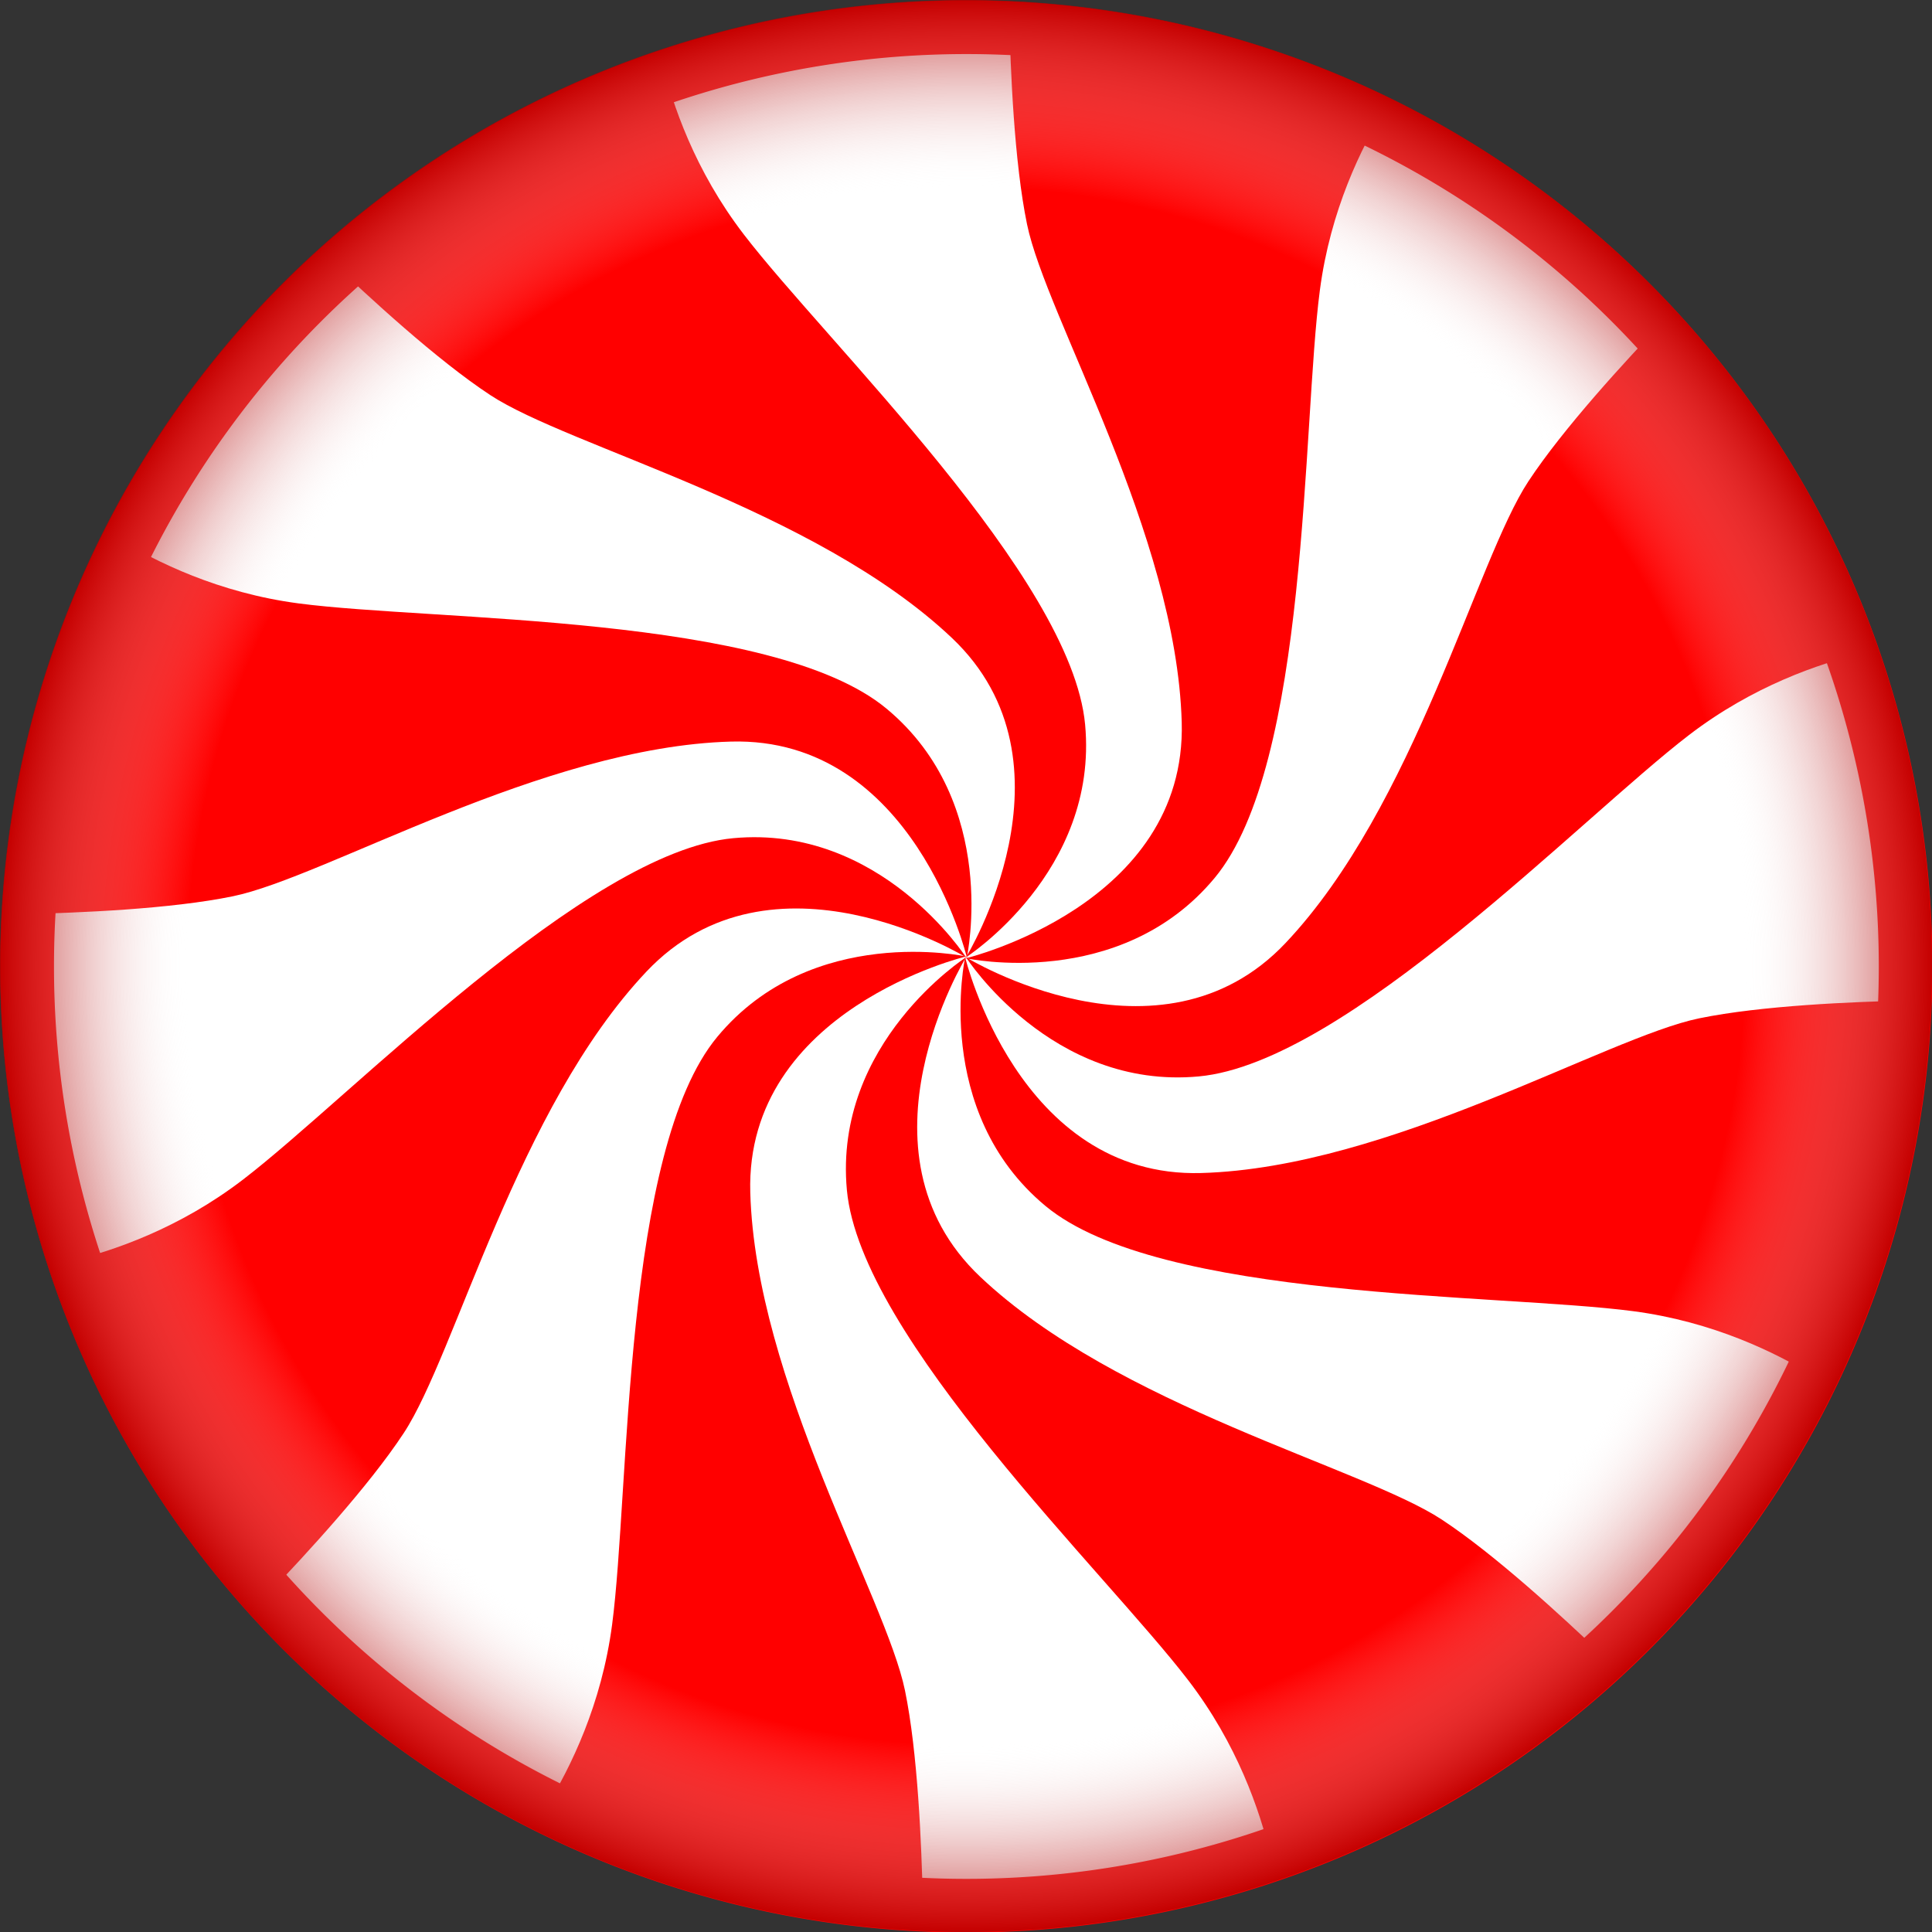 <?xml version="1.0" encoding="UTF-8"?>
<svg version="1.0" viewBox="0 0 200 200" xmlns="http://www.w3.org/2000/svg" xmlns:xlink="http://www.w3.org/1999/xlink">
<rect x="0" y="0" width="200" height="200" fill="#333333" stroke="none"/>
<defs>
<linearGradient id="c" x1="364.96" x2="444.54" y1="500.37" y2="500.37" gradientUnits="userSpaceOnUse">
<stop stop-color="#f00" offset="0"/>
<stop stop-color="#f30000" offset=".889"/>
<stop stop-color="#e70000" offset="1"/>
</linearGradient>
<radialGradient id="b" cx="100" cy="100" r="100" gradientUnits="userSpaceOnUse">
<stop stop-color="#fff" stop-opacity="0" offset="0"/>
<stop stop-color="#fff" stop-opacity="0" offset=".806"/>
<stop stop-color="#b00000" stop-opacity=".735" offset="1"/>
</radialGradient>
</defs>
<g transform="translate(-278 -354.36)">
<path d="m378 453.77s-13.75 8.52-12.33 23.79c1.42 15.25 26.72 39.51 35.33 50.73 5.08 6.62 7.41 13.49 8.51 18.06 12.92-4.43 24.6-11.54 34.42-20.62-4.16-3.98-11.17-10.44-16.67-14.06-8.18-5.39-33.61-11.74-47.78-25.13-13.78-13.02-1.48-32.77-1.48-32.77z" fill="url(#c)" fill-rule="evenodd"/>
<path transform="matrix(1.389 0 0 1.389 -108.11 -215.59)" d="m420 482.36a70 70 0 1 1-140 0 70 70 0 1 1 140 0z" fill="#fff" stroke="#f00" stroke-linejoin="round" stroke-width="4"/>
<path id="a" d="m378 453.46s-13.75 8.83-12.33 24.1c1.42 15.25 26.72 39.51 35.33 50.73 5.08 6.62 7.41 13.49 8.51 18.06 12.92-4.43 24.6-11.54 34.42-20.62-4.16-3.98-11.17-10.44-16.67-14.06-8.18-5.39-33.61-11.74-47.78-25.13-13.78-13.02-1.48-33.08-1.48-33.08z" fill="#f00" fill-rule="evenodd"/>
<path transform="translate(278 354.36)" d="m93.178 199.59c-1.111-0.11-4.52-0.56-7.576-0.99-39.596-5.64-72.571-35.43-82.276-74.35-4.022-16.12-3.867-34.85 0.416-50.241 4.784-17.188 13.568-32.263 25.888-44.426 6.008-5.93 9.008-8.397 15.42-12.677 26.251-17.523 59.78-21.405 89.54-10.367 23.87 8.851 43.44 26.544 54.93 49.658 11.78 23.69 13.35 52.673 4.21 77.653-5.15 14.06-12.74 25.97-23.29 36.52-15.08 15.08-33.67 24.6-54.79 28.06-5.62 0.92-18.348 1.58-22.472 1.16zm20.692-6.07c4.73-0.69 11.02-2.09 14.83-3.3 2.06-0.66 1.99-1.17-1.13-7.75-2.57-5.43-4.84-8.5-15.09-20.33-9.65-11.14-13.822-16.34-17.533-21.85-6.003-8.92-7.809-13.91-7.485-20.69 0.275-5.75 2.422-10.47 6.968-15.33 1.736-1.86 3.012-3.37 2.835-3.37-1.034 0-7.474 3.36-9.806 5.13-3.841 2.9-5.401 4.72-7.29 8.5-1.565 3.14-1.638 3.55-1.628 9.09 0.017 9.16 2.405 17.81 9.991 36.17 5.884 14.25 6.508 16.71 7.219 28.48 0.197 3.26 0.596 5.99 0.909 6.21 0.738 0.53 10.88-0.03 17.21-0.96zm-54.161-13.01c2.969-7.02 3.307-9.2 5.199-33.65 1.222-15.78 2.313-22.89 4.616-30.05 1.861-5.8 2.946-7.68 6.425-11.14 4.668-4.64 10.067-6.755 17.461-6.836l3.809-0.042-2.627-1.243c-6.412-3.033-15.238-3.469-20.595-1.016-5.703 2.61-12.182 10.537-17.818 21.787-1.391 2.78-4.578 9.94-7.083 15.92-2.504 5.98-5.073 11.77-5.709 12.88-1.56 2.71-6.967 9.67-10.377 13.36l-2.779 3 1.072 1.45c1.339 1.81 7.283 7.18 11.617 10.49 4.387 3.35 13.659 8.88 14.58 8.7 0.406-0.07 1.4-1.7 2.209-3.61zm109.08-15.6c2.16-2.29 5.44-6.24 7.29-8.77 3.77-5.16 8.87-13.78 8.61-14.57-0.26-0.77-7.8-3.68-11.76-4.54-1.92-0.42-10.76-1.33-19.65-2.03-19.82-1.56-26.79-2.49-34.6-4.65-12.36-3.41-19.093-11.95-19.231-24.38l-0.042-3.81-1.242 2.62c-3.037 6.42-3.49 15.2-1.057 20.51 3.712 8.11 15.982 16.2 38.472 25.36 12.42 5.05 16.94 7.84 25.28 15.57 1.66 1.55 3.25 2.83 3.52 2.84s2.26-1.85 4.41-4.15zm-152.35-37.73c5.873-2.72 8.004-4.29 21.029-15.47 17.167-14.747 24.567-20.096 32.298-23.352 2.824-1.189 3.878-1.352 8.766-1.352 5.341 0 5.703 0.071 9.378 1.826 2.443 1.167 5.041 2.965 7.198 4.983 1.856 1.736 3.374 3.002 3.374 2.813s-0.763-1.977-1.696-3.973c-3.17-6.78-7.614-11.448-12.951-13.603-2.317-0.936-3.7-1.115-8.334-1.08-9.035 0.068-16.363 2.083-35.102 9.657-6.529 2.638-12.893 5.094-14.143 5.457-3.258 0.948-8.49 1.666-15.026 2.062l-5.682 0.344v6.308c0 8.1 1.609 18.39 4.109 26.26 0.62 1.96 0.682 1.95 6.781-0.88zm119.42-7.77c6.68-1.61 13.27-3.91 24.63-8.6 13.92-5.75 16.43-6.37 28.78-7.18l5.18-0.34-0.01-5.868c-0.02-7.727-2.24-21.047-4.53-27.067l-0.49-1.274-2.54 1c-7.5 2.959-10.66 5.159-24.12 16.815-11.14 9.647-16.35 13.824-21.86 17.534-8.91 6-13.9 7.81-20.68 7.48-5.78-0.27-10.47-2.41-15.41-7.03-3.8-3.55-3.94-3.26-1.15 2.33 3.47 6.93 8.97 11.87 14.89 13.37 3.12 0.79 11.5 0.23 17.31-1.17zm-9.96-17.13c8.05-3.707 15.33-14.551 24.43-36.392 6.26-15.032 7.56-17.237 15.54-26.307l3.51-3.989-4.02-3.867c-6.88-6.625-21.24-16.497-23.39-16.073-0.92 0.183-3.38 6.421-4.35 11.025-0.42 2.008-1 6.403-1.28 9.767s-0.95 11.457-1.49 17.985c-1.84 22.463-4.4 32.049-10.15 38.137-4.61 4.869-8.86 6.7-16.87 7.257l-5.06 0.347 2.02 0.91c7.05 3.17 15.76 3.66 21.11 1.2zm-18.07-6.566c5.82-2.912 9.87-6.851 12.31-11.991 1.19-2.501 1.32-3.355 1.31-8.586-0.01-9.158-2.4-17.805-9.99-36.168-5.83-14.107-6.46-16.585-7.22-28.355l-0.33-5.177h-5.224c-6.618 0-15.005 1.145-22.376 3.054-3.166 0.82-5.837 1.491-5.935 1.491-1.03 0 2.546 8.187 5.477 12.539 0.973 1.444 6.292 7.893 11.82 14.331 14.738 17.167 20.088 24.566 23.348 32.298 1.19 2.823 1.35 3.878 1.35 8.765 0 5.341-0.07 5.704-1.82 9.379-1.18 2.468-2.97 5.044-5.06 7.271-3.55 3.799-3.26 3.943 2.34 1.149zm-5-4.162c1.18-3.415 1.4-4.901 1.43-9.596 0.03-5.022-0.1-5.837-1.34-8.476-3.812-8.139-15.541-15.915-37.521-24.878-13.412-5.469-15.445-6.66-23.946-14.03l-5.257-4.558-4.102 4.253c-2.256 2.339-5.564 6.178-7.352 8.532-3.552 4.677-9.093 13.5-9.093 14.478 0 0.724 6.725 3.406 11.235 4.482 1.738 0.414 10.433 1.321 19.322 2.015 17.822 1.392 25.111 2.27 31.567 3.804 9.351 2.222 14.232 4.987 18.304 10.367 2.671 3.529 3.963 7.598 4.293 13.513 0.15 2.726 0.45 4.771 0.67 4.546 0.22-0.226 1.03-2.23 1.79-4.452z" opacity="0" stroke-width="4"/>
<path transform="translate(278 354.36)" d="m93.178 199.59c-1.111-0.11-4.52-0.56-7.576-0.99-39.596-5.64-72.571-35.43-82.276-74.35-4.022-16.12-3.867-34.85 0.416-50.241 4.784-17.188 13.568-32.263 25.888-44.426 6.008-5.93 9.008-8.397 15.42-12.677 26.251-17.523 59.78-21.405 89.54-10.367 23.87 8.851 43.44 26.544 54.93 49.658 11.78 23.69 13.35 52.673 4.21 77.653-5.15 14.06-12.74 25.97-23.29 36.52-15.08 15.08-33.67 24.6-54.79 28.06-5.62 0.92-18.348 1.58-22.472 1.16zm20.692-6.07c4.73-0.69 11.02-2.09 14.83-3.3 2.06-0.66 1.99-1.17-1.13-7.75-2.57-5.43-4.84-8.5-15.09-20.33-9.65-11.14-13.822-16.34-17.533-21.85-6.003-8.92-7.809-13.91-7.485-20.69 0.275-5.75 2.422-10.47 6.968-15.33 1.736-1.86 3.012-3.37 2.835-3.37-1.034 0-7.474 3.36-9.806 5.13-3.841 2.9-5.401 4.72-7.29 8.5-1.565 3.14-1.638 3.55-1.628 9.09 0.017 9.16 2.405 17.81 9.991 36.17 5.884 14.25 6.508 16.71 7.219 28.48 0.197 3.26 0.596 5.99 0.909 6.21 0.738 0.53 10.88-0.03 17.21-0.96zm-54.161-13.01c2.969-7.02 3.307-9.2 5.199-33.65 1.222-15.78 2.313-22.89 4.616-30.05 1.861-5.8 2.946-7.68 6.425-11.14 4.668-4.64 10.067-6.755 17.461-6.836l3.809-0.042-2.627-1.243c-6.412-3.033-15.238-3.469-20.595-1.016-5.703 2.61-12.182 10.537-17.818 21.787-1.391 2.78-4.578 9.94-7.083 15.92-2.504 5.98-5.073 11.77-5.709 12.88-1.56 2.71-6.967 9.67-10.377 13.36l-2.779 3 1.072 1.45c1.339 1.81 7.283 7.18 11.617 10.49 4.387 3.35 13.659 8.88 14.58 8.7 0.406-0.07 1.4-1.7 2.209-3.61zm109.08-15.6c2.16-2.29 5.44-6.24 7.29-8.77 3.77-5.16 8.87-13.78 8.61-14.57-0.26-0.77-7.8-3.68-11.76-4.54-1.92-0.42-10.76-1.33-19.65-2.03-19.82-1.56-26.79-2.49-34.6-4.65-12.36-3.41-19.093-11.95-19.231-24.38l-0.042-3.81-1.242 2.62c-3.037 6.42-3.49 15.2-1.057 20.51 3.712 8.11 15.982 16.2 38.472 25.36 12.42 5.05 16.94 7.84 25.28 15.57 1.66 1.55 3.25 2.83 3.52 2.84s2.26-1.85 4.41-4.15zm-152.35-37.73c5.873-2.72 8.004-4.29 21.029-15.47 17.167-14.747 24.567-20.096 32.298-23.352 2.824-1.189 3.878-1.352 8.766-1.352 5.341 0 5.703 0.071 9.378 1.826 2.443 1.167 5.041 2.965 7.198 4.983 1.856 1.736 3.374 3.002 3.374 2.813s-0.763-1.977-1.696-3.973c-3.17-6.78-7.614-11.448-12.951-13.603-2.317-0.936-3.7-1.115-8.334-1.08-9.035 0.068-16.363 2.083-35.102 9.657-6.529 2.638-12.893 5.094-14.143 5.457-3.258 0.948-8.49 1.666-15.026 2.062l-5.682 0.344v6.308c0 8.1 1.609 18.39 4.109 26.26 0.62 1.96 0.682 1.95 6.781-0.88zm119.42-7.77c6.68-1.61 13.27-3.91 24.63-8.6 13.92-5.75 16.43-6.37 28.78-7.18l5.18-0.34-0.01-5.868c-0.02-7.727-2.24-21.047-4.53-27.067l-0.49-1.274-2.54 1c-7.5 2.959-10.66 5.159-24.12 16.815-11.14 9.647-16.35 13.824-21.86 17.534-8.91 6-13.9 7.81-20.68 7.48-5.78-0.27-10.47-2.41-15.41-7.03-3.8-3.55-3.94-3.26-1.15 2.33 3.47 6.93 8.97 11.87 14.89 13.37 3.12 0.79 11.5 0.23 17.31-1.17zm-9.96-17.13c8.05-3.707 15.33-14.551 24.43-36.392 6.26-15.032 7.56-17.237 15.54-26.307l3.51-3.989-4.02-3.867c-6.88-6.625-21.24-16.497-23.39-16.073-0.92 0.183-3.38 6.421-4.35 11.025-0.42 2.008-1 6.403-1.28 9.767s-0.95 11.457-1.49 17.985c-1.84 22.463-4.4 32.049-10.15 38.137-4.61 4.869-8.86 6.7-16.87 7.257l-5.06 0.347 2.02 0.91c7.05 3.17 15.76 3.66 21.11 1.2zm-18.07-6.566c5.82-2.912 9.87-6.851 12.31-11.991 1.19-2.501 1.32-3.355 1.31-8.586-0.01-9.158-2.4-17.805-9.99-36.168-5.83-14.107-6.46-16.585-7.22-28.355l-0.33-5.177h-5.224c-6.618 0-15.005 1.145-22.376 3.054-3.166 0.82-5.837 1.491-5.935 1.491-1.03 0 2.546 8.187 5.477 12.539 0.973 1.444 6.292 7.893 11.82 14.331 14.738 17.167 20.088 24.566 23.348 32.298 1.19 2.823 1.35 3.878 1.35 8.765 0 5.341-0.07 5.704-1.82 9.379-1.18 2.468-2.97 5.044-5.06 7.271-3.55 3.799-3.26 3.943 2.34 1.149zm-5-4.162c1.18-3.415 1.4-4.901 1.43-9.596 0.03-5.022-0.1-5.837-1.34-8.476-3.812-8.139-15.541-15.915-37.521-24.878-13.412-5.469-15.445-6.66-23.946-14.03l-5.257-4.558-4.102 4.253c-2.256 2.339-5.564 6.178-7.352 8.532-3.552 4.677-9.093 13.5-9.093 14.478 0 0.724 6.725 3.406 11.235 4.482 1.738 0.414 10.433 1.321 19.322 2.015 17.822 1.392 25.111 2.27 31.567 3.804 9.351 2.222 14.232 4.987 18.304 10.367 2.671 3.529 3.963 7.598 4.293 13.513 0.15 2.726 0.45 4.771 0.67 4.546 0.22-0.226 1.03-2.23 1.79-4.452z" opacity="0" stroke-width="4"/>
<path transform="translate(278 354.36)" d="m93.178 199.59c-1.111-0.11-4.52-0.56-7.576-0.99-39.596-5.64-72.571-35.43-82.276-74.35-4.022-16.12-3.867-34.85 0.416-50.241 4.784-17.188 13.568-32.263 25.888-44.426 6.008-5.93 9.008-8.397 15.42-12.677 26.251-17.523 59.78-21.405 89.54-10.367 23.87 8.851 43.44 26.544 54.93 49.658 11.78 23.69 13.35 52.673 4.21 77.653-5.15 14.06-12.74 25.97-23.29 36.52-15.08 15.08-33.67 24.6-54.79 28.06-5.62 0.92-18.348 1.58-22.472 1.16zm20.692-6.07c4.73-0.69 11.02-2.09 14.83-3.3 2.06-0.66 1.99-1.17-1.13-7.75-2.57-5.43-4.84-8.5-15.09-20.33-9.65-11.14-13.822-16.34-17.533-21.85-6.003-8.92-7.809-13.91-7.485-20.69 0.275-5.75 2.422-10.47 6.968-15.33 1.736-1.86 3.012-3.37 2.835-3.37-1.034 0-7.474 3.36-9.806 5.13-3.841 2.9-5.401 4.72-7.29 8.5-1.565 3.14-1.638 3.55-1.628 9.09 0.017 9.16 2.405 17.81 9.991 36.17 5.884 14.25 6.508 16.71 7.219 28.48 0.197 3.26 0.596 5.99 0.909 6.21 0.738 0.53 10.88-0.03 17.21-0.96zm-54.161-13.01c2.969-7.02 3.307-9.2 5.199-33.65 1.222-15.78 2.313-22.89 4.616-30.05 1.861-5.8 2.946-7.68 6.425-11.14 4.668-4.64 10.067-6.755 17.461-6.836l3.809-0.042-2.627-1.243c-6.412-3.033-15.238-3.469-20.595-1.016-5.703 2.61-12.182 10.537-17.818 21.787-1.391 2.78-4.578 9.94-7.083 15.92-2.504 5.98-5.073 11.77-5.709 12.88-1.56 2.71-6.967 9.67-10.377 13.36l-2.779 3 1.072 1.45c1.339 1.81 7.283 7.18 11.617 10.49 4.387 3.35 13.659 8.88 14.58 8.7 0.406-0.07 1.4-1.7 2.209-3.61zm109.08-15.6c2.16-2.29 5.44-6.24 7.29-8.77 3.77-5.16 8.87-13.78 8.61-14.57-0.26-0.77-7.8-3.68-11.76-4.54-1.92-0.42-10.76-1.33-19.65-2.03-19.82-1.56-26.79-2.49-34.6-4.65-12.36-3.41-19.093-11.95-19.231-24.38l-0.042-3.81-1.242 2.62c-3.037 6.42-3.49 15.2-1.057 20.51 3.712 8.11 15.982 16.2 38.472 25.36 12.42 5.05 16.94 7.84 25.28 15.57 1.66 1.55 3.25 2.83 3.52 2.84s2.26-1.85 4.41-4.15zm-152.35-37.73c5.873-2.72 8.004-4.29 21.029-15.47 17.167-14.747 24.567-20.096 32.298-23.352 2.824-1.189 3.878-1.352 8.766-1.352 5.341 0 5.703 0.071 9.378 1.826 2.443 1.167 5.041 2.965 7.198 4.983 1.856 1.736 3.374 3.002 3.374 2.813s-0.763-1.977-1.696-3.973c-3.17-6.78-7.614-11.448-12.951-13.603-2.317-0.936-3.7-1.115-8.334-1.08-9.035 0.068-16.363 2.083-35.102 9.657-6.529 2.638-12.893 5.094-14.143 5.457-3.258 0.948-8.49 1.666-15.026 2.062l-5.682 0.344v6.308c0 8.1 1.609 18.39 4.109 26.26 0.62 1.96 0.682 1.95 6.781-0.88zm119.42-7.77c6.68-1.61 13.27-3.91 24.63-8.6 13.92-5.75 16.43-6.37 28.78-7.18l5.18-0.34-0.01-5.868c-0.02-7.727-2.24-21.047-4.53-27.067l-0.49-1.274-2.54 1c-7.5 2.959-10.66 5.159-24.12 16.815-11.14 9.647-16.35 13.824-21.86 17.534-8.91 6-13.9 7.81-20.68 7.48-5.78-0.27-10.47-2.41-15.41-7.03-3.8-3.55-3.94-3.26-1.15 2.33 3.47 6.93 8.97 11.87 14.89 13.37 3.12 0.79 11.5 0.23 17.31-1.17zm-9.96-17.13c8.05-3.707 15.33-14.551 24.43-36.392 6.26-15.032 7.56-17.237 15.54-26.307l3.51-3.989-4.02-3.867c-6.88-6.625-21.24-16.497-23.39-16.073-0.92 0.183-3.38 6.421-4.35 11.025-0.42 2.008-1 6.403-1.28 9.767s-0.95 11.457-1.49 17.985c-1.84 22.463-4.4 32.049-10.15 38.137-4.61 4.869-8.86 6.7-16.87 7.257l-5.06 0.347 2.02 0.91c7.05 3.17 15.76 3.66 21.11 1.2zm-18.07-6.566c5.82-2.912 9.87-6.851 12.31-11.991 1.19-2.501 1.32-3.355 1.31-8.586-0.01-9.158-2.4-17.805-9.99-36.168-5.83-14.107-6.46-16.585-7.22-28.355l-0.33-5.177h-5.224c-6.618 0-15.005 1.145-22.376 3.054-3.166 0.82-5.837 1.491-5.935 1.491-1.03 0 2.546 8.187 5.477 12.539 0.973 1.444 6.292 7.893 11.82 14.331 14.738 17.167 20.088 24.566 23.348 32.298 1.19 2.823 1.35 3.878 1.35 8.765 0 5.341-0.07 5.704-1.82 9.379-1.18 2.468-2.97 5.044-5.06 7.271-3.55 3.799-3.26 3.943 2.34 1.149zm-5-4.162c1.18-3.415 1.4-4.901 1.43-9.596 0.03-5.022-0.1-5.837-1.34-8.476-3.812-8.139-15.541-15.915-37.521-24.878-13.412-5.469-15.445-6.66-23.946-14.03l-5.257-4.558-4.102 4.253c-2.256 2.339-5.564 6.178-7.352 8.532-3.552 4.677-9.093 13.5-9.093 14.478 0 0.724 6.725 3.406 11.235 4.482 1.738 0.414 10.433 1.321 19.322 2.015 17.822 1.392 25.111 2.27 31.567 3.804 9.351 2.222 14.232 4.987 18.304 10.367 2.671 3.529 3.963 7.598 4.293 13.513 0.15 2.726 0.45 4.771 0.67 4.546 0.22-0.226 1.03-2.23 1.79-4.452z" opacity="0" stroke-width="4"/>
<path transform="translate(278 354.36)" d="m93.178 199.59c-1.111-0.11-4.52-0.56-7.576-0.99-39.596-5.64-72.571-35.43-82.276-74.35-4.022-16.12-3.867-34.85 0.416-50.241 4.784-17.188 13.568-32.263 25.888-44.426 6.008-5.93 9.008-8.397 15.42-12.677 26.251-17.523 59.78-21.405 89.54-10.367 23.87 8.851 43.44 26.544 54.93 49.658 11.78 23.69 13.35 52.673 4.21 77.653-5.15 14.06-12.74 25.97-23.29 36.52-15.08 15.08-33.67 24.6-54.79 28.06-5.62 0.92-18.348 1.58-22.472 1.16zm20.692-6.07c4.73-0.69 11.02-2.09 14.83-3.3 2.06-0.66 1.99-1.17-1.13-7.75-2.57-5.43-4.84-8.5-15.09-20.33-9.65-11.14-13.822-16.34-17.533-21.85-6.003-8.92-7.809-13.91-7.485-20.69 0.275-5.75 2.422-10.47 6.968-15.33 1.736-1.86 3.012-3.37 2.835-3.37-1.034 0-7.474 3.36-9.806 5.13-3.841 2.9-5.401 4.72-7.29 8.5-1.565 3.14-1.638 3.55-1.628 9.09 0.017 9.16 2.405 17.81 9.991 36.17 5.884 14.25 6.508 16.71 7.219 28.48 0.197 3.26 0.596 5.99 0.909 6.21 0.738 0.53 10.88-0.03 17.21-0.96zm-54.161-13.01c2.969-7.02 3.307-9.2 5.199-33.65 1.222-15.78 2.313-22.89 4.616-30.05 1.861-5.8 2.946-7.68 6.425-11.14 4.668-4.64 10.067-6.755 17.461-6.836l3.809-0.042-2.627-1.243c-6.412-3.033-15.238-3.469-20.595-1.016-5.703 2.61-12.182 10.537-17.818 21.787-1.391 2.78-4.578 9.94-7.083 15.92-2.504 5.98-5.073 11.77-5.709 12.88-1.56 2.71-6.967 9.67-10.377 13.36l-2.779 3 1.072 1.45c1.339 1.81 7.283 7.18 11.617 10.49 4.387 3.35 13.659 8.88 14.58 8.7 0.406-0.07 1.4-1.7 2.209-3.61zm109.08-15.6c2.16-2.29 5.44-6.24 7.29-8.77 3.77-5.16 8.87-13.78 8.61-14.57-0.26-0.77-7.8-3.68-11.76-4.54-1.92-0.42-10.76-1.33-19.65-2.03-19.82-1.56-26.79-2.49-34.6-4.65-12.36-3.41-19.093-11.95-19.231-24.38l-0.042-3.81-1.242 2.62c-3.037 6.42-3.49 15.2-1.057 20.51 3.712 8.11 15.982 16.2 38.472 25.36 12.42 5.05 16.94 7.84 25.28 15.57 1.66 1.55 3.25 2.83 3.52 2.84s2.26-1.85 4.41-4.15zm-152.35-37.73c5.873-2.72 8.004-4.29 21.029-15.47 17.167-14.747 24.567-20.096 32.298-23.352 2.824-1.189 3.878-1.352 8.766-1.352 5.341 0 5.703 0.071 9.378 1.826 2.443 1.167 5.041 2.965 7.198 4.983 1.856 1.736 3.374 3.002 3.374 2.813s-0.763-1.977-1.696-3.973c-3.17-6.78-7.614-11.448-12.951-13.603-2.317-0.936-3.7-1.115-8.334-1.08-9.035 0.068-16.363 2.083-35.102 9.657-6.529 2.638-12.893 5.094-14.143 5.457-3.258 0.948-8.49 1.666-15.026 2.062l-5.682 0.344v6.308c0 8.1 1.609 18.39 4.109 26.26 0.62 1.96 0.682 1.95 6.781-0.88zm119.42-7.77c6.68-1.61 13.27-3.91 24.63-8.6 13.92-5.75 16.43-6.37 28.78-7.18l5.18-0.34-0.01-5.868c-0.02-7.727-2.24-21.047-4.53-27.067l-0.49-1.274-2.54 1c-7.5 2.959-10.66 5.159-24.12 16.815-11.14 9.647-16.35 13.824-21.86 17.534-8.91 6-13.9 7.81-20.68 7.48-5.78-0.27-10.47-2.41-15.41-7.03-3.8-3.55-3.94-3.26-1.15 2.33 3.47 6.93 8.97 11.87 14.89 13.37 3.12 0.79 11.5 0.23 17.31-1.17zm-9.96-17.13c8.05-3.707 15.33-14.551 24.43-36.392 6.26-15.032 7.56-17.237 15.54-26.307l3.51-3.989-4.02-3.867c-6.88-6.625-21.24-16.497-23.39-16.073-0.92 0.183-3.38 6.421-4.35 11.025-0.42 2.008-1 6.403-1.28 9.767s-0.95 11.457-1.49 17.985c-1.84 22.463-4.4 32.049-10.15 38.137-4.61 4.869-8.86 6.7-16.87 7.257l-5.06 0.347 2.02 0.91c7.05 3.17 15.76 3.66 21.11 1.2zm-18.07-6.566c5.82-2.912 9.87-6.851 12.31-11.991 1.19-2.501 1.32-3.355 1.31-8.586-0.01-9.158-2.4-17.805-9.99-36.168-5.83-14.107-6.46-16.585-7.22-28.355l-0.33-5.177h-5.224c-6.618 0-15.005 1.145-22.376 3.054-3.166 0.82-5.837 1.491-5.935 1.491-1.03 0 2.546 8.187 5.477 12.539 0.973 1.444 6.292 7.893 11.82 14.331 14.738 17.167 20.088 24.566 23.348 32.298 1.19 2.823 1.35 3.878 1.35 8.765 0 5.341-0.07 5.704-1.82 9.379-1.18 2.468-2.97 5.044-5.06 7.271-3.55 3.799-3.26 3.943 2.34 1.149zm-5-4.162c1.18-3.415 1.4-4.901 1.43-9.596 0.03-5.022-0.1-5.837-1.34-8.476-3.812-8.139-15.541-15.915-37.521-24.878-13.412-5.469-15.445-6.66-23.946-14.03l-5.257-4.558-4.102 4.253c-2.256 2.339-5.564 6.178-7.352 8.532-3.552 4.677-9.093 13.5-9.093 14.478 0 0.724 6.725 3.406 11.235 4.482 1.738 0.414 10.433 1.321 19.322 2.015 17.822 1.392 25.111 2.27 31.567 3.804 9.351 2.222 14.232 4.987 18.304 10.367 2.671 3.529 3.963 7.598 4.293 13.513 0.15 2.726 0.45 4.771 0.67 4.546 0.22-0.226 1.03-2.23 1.79-4.452z" opacity="0" stroke-width="4"/>
<use transform="matrix(.707 .707 -.707 .707 431.36 -134.47)" width="200" height="200" xlink:href="#a"/>
<use transform="matrix(0 1 -1 0 831.46 75.459)" width="200" height="200" xlink:href="#a"/>
<use transform="matrix(-.707 .707 -.707 -.707 965.93 506.82)" width="200" height="200" xlink:href="#a"/>
<use transform="matrix(-1 0 0 -1 756 906.92)" width="200" height="200" xlink:href="#a"/>
<use transform="matrix(-.707 -.707 .707 -.707 324.64 1041.4)" width="200" height="200" xlink:href="#a"/>
<use transform="matrix(0 -1 1 0 -75.459 831.46)" width="200" height="200" xlink:href="#a"/>
<use transform="matrix(.707 -.707 .707 .707 -209.93 400.1)" width="200" height="200" xlink:href="#a"/>
<path transform="translate(278 354.36)" d="m200 100a100 100 0 1 1-200 0 100 100 0 1 1 200 0z" fill="url(#b)"/>
</g>
</svg>
